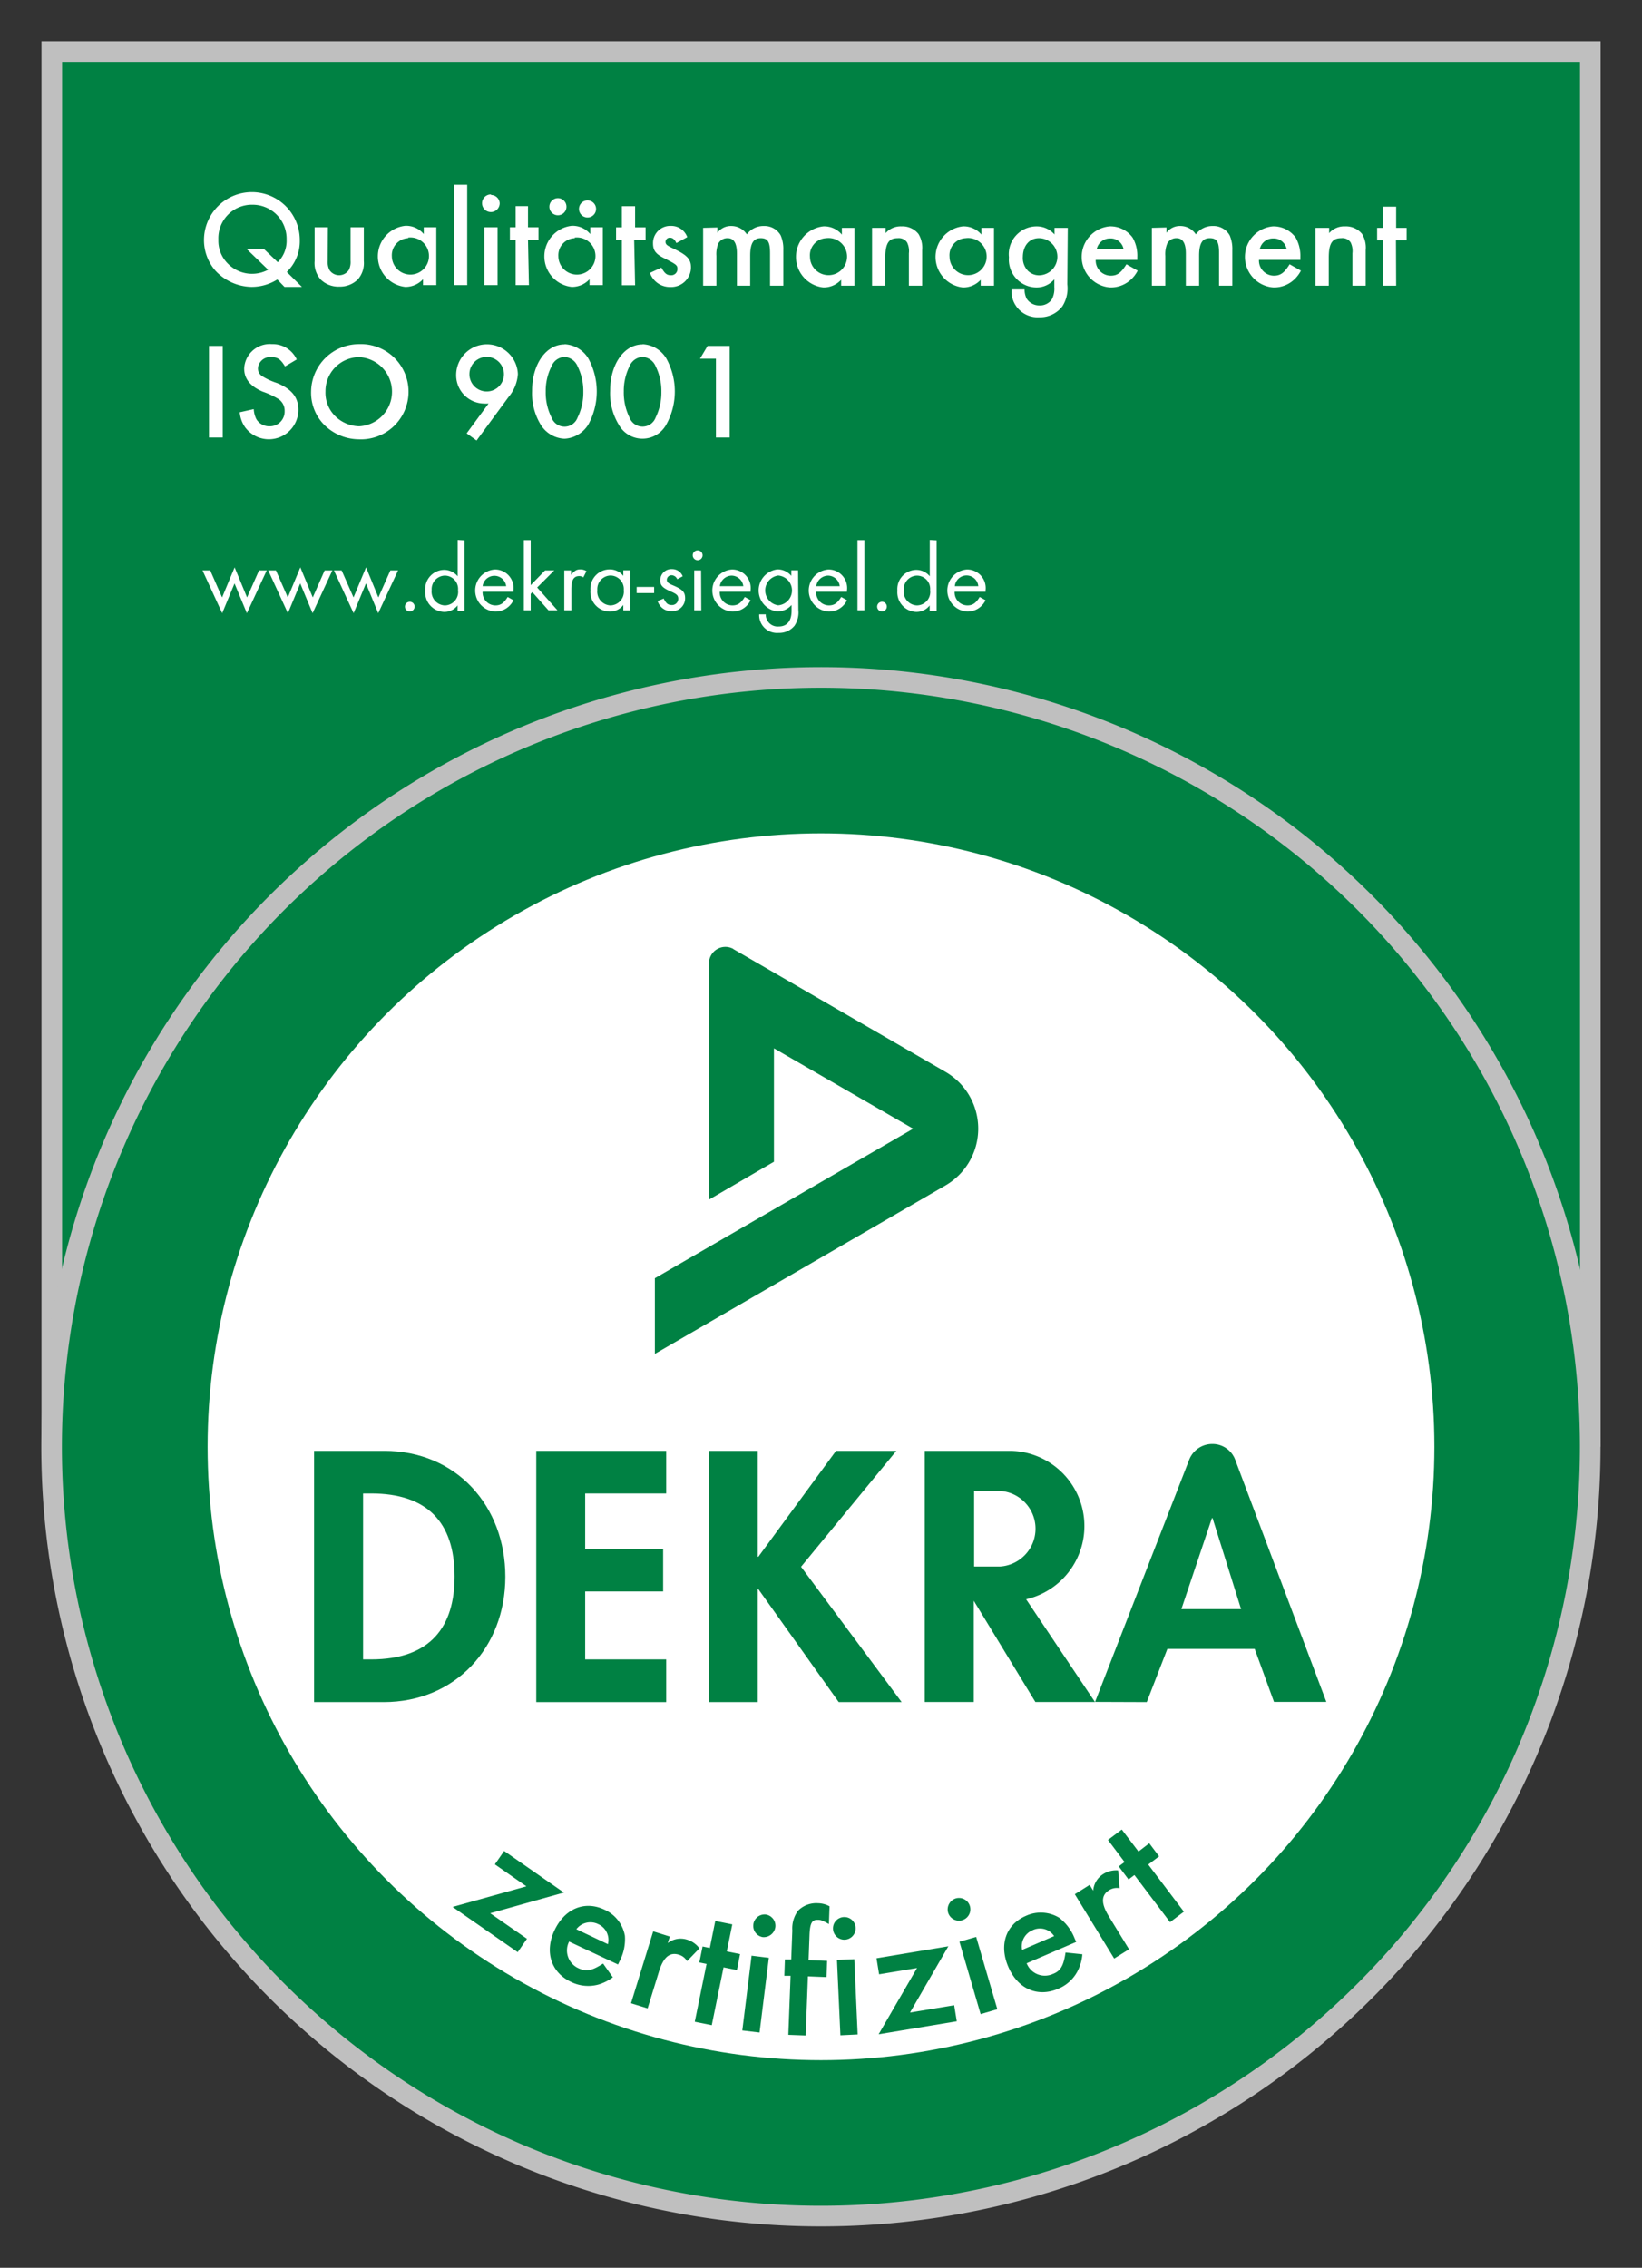 <svg xmlns="http://www.w3.org/2000/svg" xmlns:xlink="http://www.w3.org/1999/xlink" viewBox="136.44 102.91 176.92 244.34"><rect x="136.44" y="102.91" width="176.92" height="244.34" fill="#333333" stroke="none"/><style>.F{fill-rule:evenodd}.G{fill:#008143}.H{stroke-width:2.22}</style><path d="M142.02 108.46h165.77v149.22H142.02z" class="G"/><path d="M142.02 108.46h165.77v149.22H142.02z" fill="none" stroke="#bfbfbf" class="H"/><path d="M224.9 341.68a82.89 82.89 0 10-82.9-82.89 82.89 82.89 0 0082.88 82.89" class="G"/><path d="M224.9 341.68a82.89 82.89 0 10-82.9-82.89 82.89 82.89 0 0082.9 82.89z" fill="none" stroke="#bfbfbf" class="H"/><circle cx="224.9" cy="258.79" r="66.09" fill="#fff"/><g class="G"><path d="M175.56 263.82h.86c6 0 9 3.06 9 8.94 0 5.35-2.52 8.94-9 8.94h-.86zm-5.28 22.48h7.5c7.72 0 13.11-5.89 13.11-13.5s-5.25-13.57-13.07-13.57h-7.54z" class="F"/><path d="M208.22 263.82v-4.59h-14v27.07h14v-4.6h-8.73v-7.32h8.4v-4.6h-8.4v-5.96h8.73z"/><path d="M263.73 276.28l3.29-9.8h.07l3.07 9.8zm-9.3 10l10.14-26.09a2.67 2.67 0 012.48-1.7 2.61 2.61 0 012.48 1.7l9.82 26.09h-5.64l-2.08-5.71h-9.41L260 286.3z" class="F"/><path d="M218.15 270.64h-.07v-11.41h-5.28v27.07h5.28v-12.17h.07l8.66 12.17h6.78l-10.84-14.58 10.27-12.49h-6.5l-8.37 11.41zm28.85 4.58l7.42 11.07H248l-6.64-10.91v10.91h-5.28v-27.06h9.09a8.1 8.1 0 011.8 16m-2.79-11.68h-2.78v8.14h2.82a4.08 4.08 0 000-8.14m-28.78-58.39l22.88 13.24a7.07 7.07 0 010 12.23L207 248.78v-8.15l27.83-16.11-15-8.66v12.22l-7 4.08v-25.47a1.77 1.77 0 012.64-1.53"/></g><g fill="#fff"><path d="M286.85 128.81H288v-1.35h-1.13v-2.28h-1.43v2.28h-.62v1.35h.62v4.88h1.43zm-8.67-1.35v6.23h1.43v-3c0-1.55.36-2.12 1.35-2.12a1.06 1.06 0 011 .45 2.11 2.11 0 01.2 1.18v3.49h1.43v-3.83a2.88 2.88 0 00-.38-1.73 2.23 2.23 0 00-1.84-.83 2.15 2.15 0 00-1.72.73v-.57zm-6 2.29a1.45 1.45 0 011.44-1.15 1.41 1.41 0 011.45 1.15zm4.37 1.16v-.33a4 4 0 00-.5-2.06 2.94 2.94 0 00-2.46-1.22 3.3 3.3 0 00.07 6.58 3.18 3.18 0 002.11-.75 3.51 3.51 0 00.84-1.06l-1.22-.69c-.57.94-1 1.23-1.69 1.23a1.62 1.62 0 01-1.61-1.7zm-16-3.45v6.23H262v-3.21a3 3 0 01.21-1.34 1.1 1.1 0 011-.57c.65 0 1 .52 1 1.66v3.46h1.43v-3.22c0-1.32.34-1.9 1.15-1.9s1 .46 1 1.65v3.47h1.43v-3.86a3.64 3.64 0 00-.29-1.57 2 2 0 00-1.81-1 2.21 2.21 0 00-1.83.9 2 2 0 00-1.67-.9 1.79 1.79 0 00-1.5.73v-.57zm-5.94 2.29a1.45 1.45 0 011.44-1.15 1.41 1.41 0 011.45 1.15zm4.37 1.16v-.33a3.9 3.9 0 00-.5-2.06 2.94 2.94 0 00-2.48-1.22 3.3 3.3 0 00.07 6.58 3.18 3.18 0 002.11-.75 3.37 3.37 0 00.84-1.06l-1.21-.69c-.58.94-1 1.23-1.69 1.23a1.63 1.63 0 01-1.62-1.7zm-10.61-2.34a2 2 0 010 4 1.72 1.72 0 01-1.2-.51 2 2 0 01-.52-1.5c.02-1.18.7-1.99 1.74-1.99zm3.12-1.11h-1.43v.71a2.56 2.56 0 00-2-.87 3 3 0 00-2.91 3.33 3 3 0 002.89 3.25 2.52 2.52 0 002-.88v.86a2.4 2.4 0 01-.28 1.32 1.56 1.56 0 01-1.3.64 1.63 1.63 0 01-1.4-.73 2.3 2.3 0 01-.23-1h-1.4a2.81 2.81 0 003 3 3 3 0 002.48-1.18 3.62 3.62 0 00.53-2.37zm-11 1.11a2 2 0 11-1.74 2 1.83 1.83 0 011.79-2zm1.7-1.11v.73a2.49 2.49 0 00-2-.89 3.31 3.31 0 000 6.58 2.55 2.55 0 001.92-.83v.64h1.43v-6.23zm-11.79 0v6.23h1.43v-3c0-1.55.36-2.12 1.34-2.12a1.08 1.08 0 011 .45 2.11 2.11 0 01.2 1.18v3.49h1.43v-3.83a2.88 2.88 0 00-.39-1.73 2.19 2.19 0 00-1.83-.83 2.15 2.15 0 00-1.72.73v-.57zm-4.94 1.11a2 2 0 11-1.75 2 1.84 1.84 0 011.8-2zm1.69-1.11v.73a2.47 2.47 0 00-2-.89 3.31 3.31 0 000 6.58 2.55 2.55 0 001.92-.83v.64h1.43v-6.23zm-14.95 0v6.23h1.43v-3.21a3 3 0 01.21-1.34 1.1 1.1 0 011-.57c.65 0 1 .52 1 1.66v3.46h1.43v-3.22c0-1.32.34-1.9 1.14-1.9s1 .46 1 1.65v3.47h1.43v-3.86a3.64 3.64 0 00-.29-1.57 2 2 0 00-1.8-1 2.21 2.21 0 00-1.84.9 2 2 0 00-1.67-.9 1.79 1.79 0 00-1.5.73v-.57zm-1.71 1a1.83 1.83 0 00-1.76-1.21 1.85 1.85 0 00-1.93 1.87c0 .77.29 1.16 1.22 1.62 1.32.67 1.41.75 1.41 1.15a.66.66 0 01-.73.67c-.42 0-.65-.2-1-.82l-1.23.57a2.27 2.27 0 002.22 1.52 2.13 2.13 0 002.2-2.09c0-.91-.4-1.34-1.92-2.06-.66-.31-.82-.44-.82-.71a.45.45 0 01.47-.45c.29 0 .51.18.7.58zm-5.72.3H206v-1.35h-1.13v-2.28h-1.43v2.28h-.62v1.35h.62v4.88h1.43zm-4.93-4.25a.92.92 0 100 1.83.92.92 0 000-1.83zm-2.66 0a.92.92 0 10.05.05zm1.16 4a2 2 0 11-1.74 2 1.84 1.84 0 011.79-1.94zm1.7-1.11v.73a2.47 2.47 0 00-2-.89 3.31 3.31 0 000 6.58 2.55 2.55 0 001.92-.83v.64h1.43v-6.23zm-6.71 1.35h1.13v-1.35h-1.13v-2.28H192v2.28h-.62v1.35h.62v4.88h1.43zm-4-4.89a.95.95 0 10.95.94.94.94 0 00-.92-.88zm.72 3.54h-1.43v6.23h1.43zm-3.27-4.58h-1.43v10.81h1.43zm-6.38 5.69a2 2 0 11-1.74 2 1.84 1.84 0 011.77-1.94zm1.7-1.11v.73a2.47 2.47 0 00-2-.89 3.31 3.31 0 000 6.58 2.55 2.55 0 001.92-.83v.64h1.43v-6.23zm-10.33 0h-1.43v3.62a2.66 2.66 0 00.65 2 2.7 2.7 0 002 .77 2.74 2.74 0 002-.77 2.66 2.66 0 00.65-2v-3.62h-1.43v3.59a1.94 1.94 0 01-.18 1 1.25 1.25 0 01-2.1 0 1.94 1.94 0 01-.18-1zm-6.91 2.32H163l2.33 2.25a3.64 3.64 0 01-4.29-.61 3.45 3.45 0 01-1.07-2.62 3.61 3.61 0 013.66-3.77 3.66 3.66 0 013.69 3.74 3.25 3.25 0 01-.95 2.45zm4.11 4.1l-1.63-1.61a4.59 4.59 0 001.4-3.39 5.16 5.16 0 10-10.32-.09 5 5 0 001.22 3.33 5.44 5.44 0 003.92 1.76 5.21 5.21 0 002.76-.8l.77.8z" class="F"/><path d="M158.96 140.18h1.48v9.87h-1.48z"/><path d="M168.41 141.64a2.83 2.83 0 00-2.66-1.65 2.76 2.76 0 00-3 2.62c0 1.11.65 1.92 2 2.5a8.41 8.41 0 011.67.78 1.5 1.5 0 01.69 1.31 1.59 1.59 0 01-1.62 1.64 1.62 1.62 0 01-1.43-.77 2.79 2.79 0 01-.28-1.08l-1.51.34a3.3 3.3 0 00.57 1.6 3.18 3.18 0 005.75-1.84c0-1.36-.7-2.25-2.3-2.91a7.2 7.2 0 01-1.59-.73 1 1 0 01-.47-.83 1.31 1.31 0 011.44-1.23c.68 0 1 .22 1.48 1zm6.73-.25a3.73 3.73 0 010 7.45 3.8 3.8 0 01-2.54-1.05 3.54 3.54 0 01-1.09-2.7 3.66 3.66 0 013.63-3.7zm0-1.4a5.17 5.17 0 00-5.18 5.09 4.93 4.93 0 001.24 3.42 5.33 5.33 0 003.87 1.74 5.13 5.13 0 10.07-10.25zm13.75 1.38a1.86 1.86 0 11-1.87 1.82 1.85 1.85 0 011.87-1.82zm-1.1 9l3.45-4.69a4.27 4.27 0 001-2.47 3.34 3.34 0 00-3.35-3.2 3.31 3.31 0 00-3.3 3.29 3.05 3.05 0 002.95 3.09 3.91 3.91 0 00.54 0l-2.36 3.21zm9.47-9a1.62 1.62 0 011.41 1 6 6 0 01.62 2.76 6.08 6.08 0 01-.62 2.77 1.49 1.49 0 01-2.8 0 5.94 5.94 0 01-.63-2.81 5.81 5.81 0 01.63-2.72 1.57 1.57 0 011.39-1zm0-1.35c-2 0-3.49 2.15-3.49 5a6.48 6.48 0 00.92 3.63 3.17 3.17 0 002.57 1.53 3.21 3.21 0 002.57-1.53 7.42 7.42 0 000-7.12 3.17 3.17 0 00-2.56-1.53zm8.41 1.35a1.62 1.62 0 011.41 1 6 6 0 01.62 2.76 6.08 6.08 0 01-.62 2.77 1.5 1.5 0 01-2.81 0 6.06 6.06 0 01-.62-2.81 5.93 5.93 0 01.62-2.72 1.59 1.59 0 011.4-1zm0-1.35c-2 0-3.49 2.15-3.49 5a6.48 6.48 0 00.92 3.63 2.92 2.92 0 005.13 0 7.35 7.35 0 000-7.12 3.14 3.14 0 00-2.55-1.53zm7.91 1.54v8.49h1.48v-9.87h-2.38l-.82 1.38h1.72zm-54.49 22.81h-.83l2.12 4.61 1.33-3.21 1.33 3.21 2.14-4.61h-.83l-1.29 2.91-1.34-3.24-1.35 3.24-1.28-2.91zm7.08 0h-.83l2.12 4.61 1.33-3.21 1.33 3.21 2.13-4.61h-.83l-1.28 2.91-1.34-3.24-1.35 3.24-1.28-2.91zm7.08 0h-.83l2.12 4.61 1.33-3.21 1.32 3.21 2.14-4.61h-.83l-1.29 2.91-1.33-3.24-1.35 3.24-1.28-2.91zm7.34 3.38a.52.52 0 10.52.52.51.51 0 00-.52-.52zm3.76-2.82a1.43 1.43 0 011.44 1.56 1.45 1.45 0 01-1.43 1.65 1.48 1.48 0 01-1.41-1.65 1.46 1.46 0 011.4-1.56zm1.4-3.84V165a1.9 1.9 0 00-1.49-.69 2.07 2.07 0 00-2 2.24 2.11 2.11 0 002 2.29 1.78 1.78 0 001.48-.7v.58h.75v-7.59zm2.69 4.98a1.28 1.28 0 012.54 0zm3.32.6v-.14a2 2 0 00-2-2.26 2.27 2.27 0 000 4.53 2.13 2.13 0 002-1.22l-.62-.35c-.41.67-.76.91-1.33.91a1.39 1.39 0 01-1.37-1.47zm1.86-5.56h-.74v7.56h.74v-1.77l.18-.19 1.74 1.96h.97l-2.19-2.46 1.84-1.84h-.99l-1.55 1.59v-4.85zm3.62 3.26v4.3h.76v-2.26c0-1 .25-1.43.85-1.43a.75.75 0 01.44.14l.34-.67a1.16 1.16 0 00-.66-.19c-.4 0-.59.12-1 .58v-.47zm4.96.55a1.45 1.45 0 011.45 1.57 1.48 1.48 0 01-1.44 1.65 1.49 1.49 0 01-1.41-1.66 1.46 1.46 0 011.4-1.56zm1.4-.56v.6a1.85 1.85 0 00-1.49-.7 2.08 2.08 0 00-2.05 2.25 2.11 2.11 0 002.05 2.29 1.78 1.78 0 001.49-.71v.59h.74v-4.32z" class="F"/><path d="M205.04 166.15h1.88v.66h-1.88z"/><g class="F"><path d="M210 165a1.22 1.22 0 00-1.13-.77 1.2 1.2 0 00-1.29 1.2c0 .57.25.83 1.25 1.26.53.24.69.39.69.73a.67.67 0 01-.69.68c-.42 0-.62-.17-.88-.7l-.65.27a1.52 1.52 0 001.52 1.09 1.39 1.39 0 001.44-1.39c0-.66-.26-.94-1.28-1.38-.56-.23-.69-.36-.69-.63a.5.5 0 01.53-.47.68.68 0 01.59.43zm1.61-2.79a.53.53 0 000 1.06.53.53 0 100-1.06zm.37 2.16h-.74v4.3h.76z"/><use xlink:href="#B"/><path d="M220.29 164.92a1.61 1.61 0 010 3.21 1.62 1.62 0 010-3.21zm2.14-.56h-.73v.6a1.9 1.9 0 00-1.5-.7 2.28 2.28 0 000 4.53 2 2 0 001.53-.7v.62c0 1.11-.49 1.7-1.39 1.7a1.28 1.28 0 01-1.39-1.31h-.71a1.92 1.92 0 002.09 2 2.1 2.1 0 001.72-.78 2.56 2.56 0 00.41-1.69z"/><use xlink:href="#B" x="10.39"/></g><path d="M228.83 161.11h.74v7.56h-.74z"/><path d="M231.46 167.75a.52.52 0 10.53.52.51.51 0 00-.53-.52zm3.76-2.82a1.43 1.43 0 011.44 1.56 1.45 1.45 0 01-1.43 1.65 1.48 1.48 0 01-1.41-1.65 1.46 1.46 0 011.4-1.56zm1.4-3.84V165a1.88 1.88 0 00-1.49-.69 2.07 2.07 0 00-2 2.24 2.11 2.11 0 002 2.29 1.78 1.78 0 001.48-.7v.58h.75v-7.59zm2.7 4.98a1.27 1.27 0 012.53 0zm3.31.6v-.14a2 2 0 00-2-2.26 2.27 2.27 0 000 4.53 2.14 2.14 0 002-1.22l-.63-.35c-.41.67-.76.91-1.33.91a1.39 1.39 0 01-1.37-1.47z" class="F"/></g><path d="M189.26 309.05l7.94-2.23-6.44-4.48-1 1.44 3.4 2.37-7.95 2.22 7.01 4.87 1-1.44-3.96-2.75zm9.28 1.72a1.9 1.9 0 012.33-.56 1.86 1.86 0 011.07 2.17zm4.49 3.8l.19-.4a5.08 5.08 0 00.55-2.7 3.82 3.82 0 00-2.21-2.81c-2.13-1-4.27-.11-5.37 2.22s-.38 4.55 1.8 5.58a4.19 4.19 0 002.9.28 4.82 4.82 0 001.58-.79l-1.05-1.48c-1.2.78-1.81.9-2.66.5a2.1 2.1 0 01-1-2.87zm3.79-3.57l-2.39 7.75 1.79.55 1.23-4c.48-1.53 1.15-2.09 2.15-1.78a1.51 1.51 0 01.87.69l1.33-1.38a2.58 2.58 0 00-1.34-.94 2.28 2.28 0 00-2.07.37l.22-.7zm7.58 3.88l1.44.29.34-1.72-1.43-.29.59-2.91-1.83-.37-.59 2.91-.78-.16-.35 1.72.78.16-1.27 6.23 1.83.37 1.27-6.23zm4.5-5.7a1.23 1.23 0 00-.28 2.44 1.26 1.26 0 001.36-1.08 1.22 1.22 0 00-1.08-1.36zm.38 4.67l-1.86-.23-1 8.06 1.86.22zm4.21 2l2 .08.07-1.75-2-.08.1-2.66c.05-1.33.26-1.71.91-1.68.35 0 .5.08 1.18.45l.07-1.91a2.68 2.68 0 00-1.24-.33 2.77 2.77 0 00-2.15.8 3.19 3.19 0 00-.62 2.14l-.12 3.12h-.68l-.06 1.76h.67l-.24 6.36 1.87.07zm3.85-6.39a1.22 1.22 0 101.29 1.16 1.21 1.21 0 00-1.29-1.16zm1.15 4.54l-1.87.08.37 8.12 1.86-.09zm6 5.75l4.13-7.14-7.74 1.29.28 1.73 4.09-.68-4.14 7.14 8.42-1.4-.28-1.73-4.76.79zm4.93-12.3a1.25 1.25 0 00-.83 1.51 1.225 1.225 0 10.83-1.51zm2.2 4.15l-1.8.52 2.28 7.8 1.8-.53zm4.95 1.4a1.88 1.88 0 011.12-2.12 1.83 1.83 0 012.33.63zm5.83-.86l-.18-.4a5.14 5.14 0 00-1.66-2.21 3.82 3.82 0 00-3.58-.2c-2.16.93-2.92 3.13-1.89 5.51s3.17 3.3 5.38 2.34a4.11 4.11 0 002.13-2 4.71 4.71 0 00.46-1.71l-1.81-.19c-.21 1.41-.52 2-1.39 2.32a2.1 2.1 0 01-2.8-1.16zm-.15-5.14l4.24 6.93 1.6-1-2.2-3.59c-.83-1.37-.81-2.25.08-2.79a1.58 1.58 0 011.1-.2l-.15-1.92a2.63 2.63 0 00-1.6.39 2.31 2.31 0 00-1.09 1.8l-.38-.63zm7.91-3.2l1.17-.88-1.06-1.41-1.16.89-1.8-2.37-1.49 1.12 1.79 2.38-.63.47 1.06 1.41.63-.48 3.84 5.08 1.49-1.13-3.84-5.08z" class="G F"/><defs><path id="B" d="M214 166.07a1.31 1.31 0 011.27-1.14 1.29 1.29 0 011.26 1.14zm3.31.6v-.14a2 2 0 00-2-2.26 2.27 2.27 0 000 4.53 2.13 2.13 0 002-1.22l-.62-.35c-.42.67-.76.91-1.33.91a1.39 1.39 0 01-1.37-1.47z"/></defs></svg>